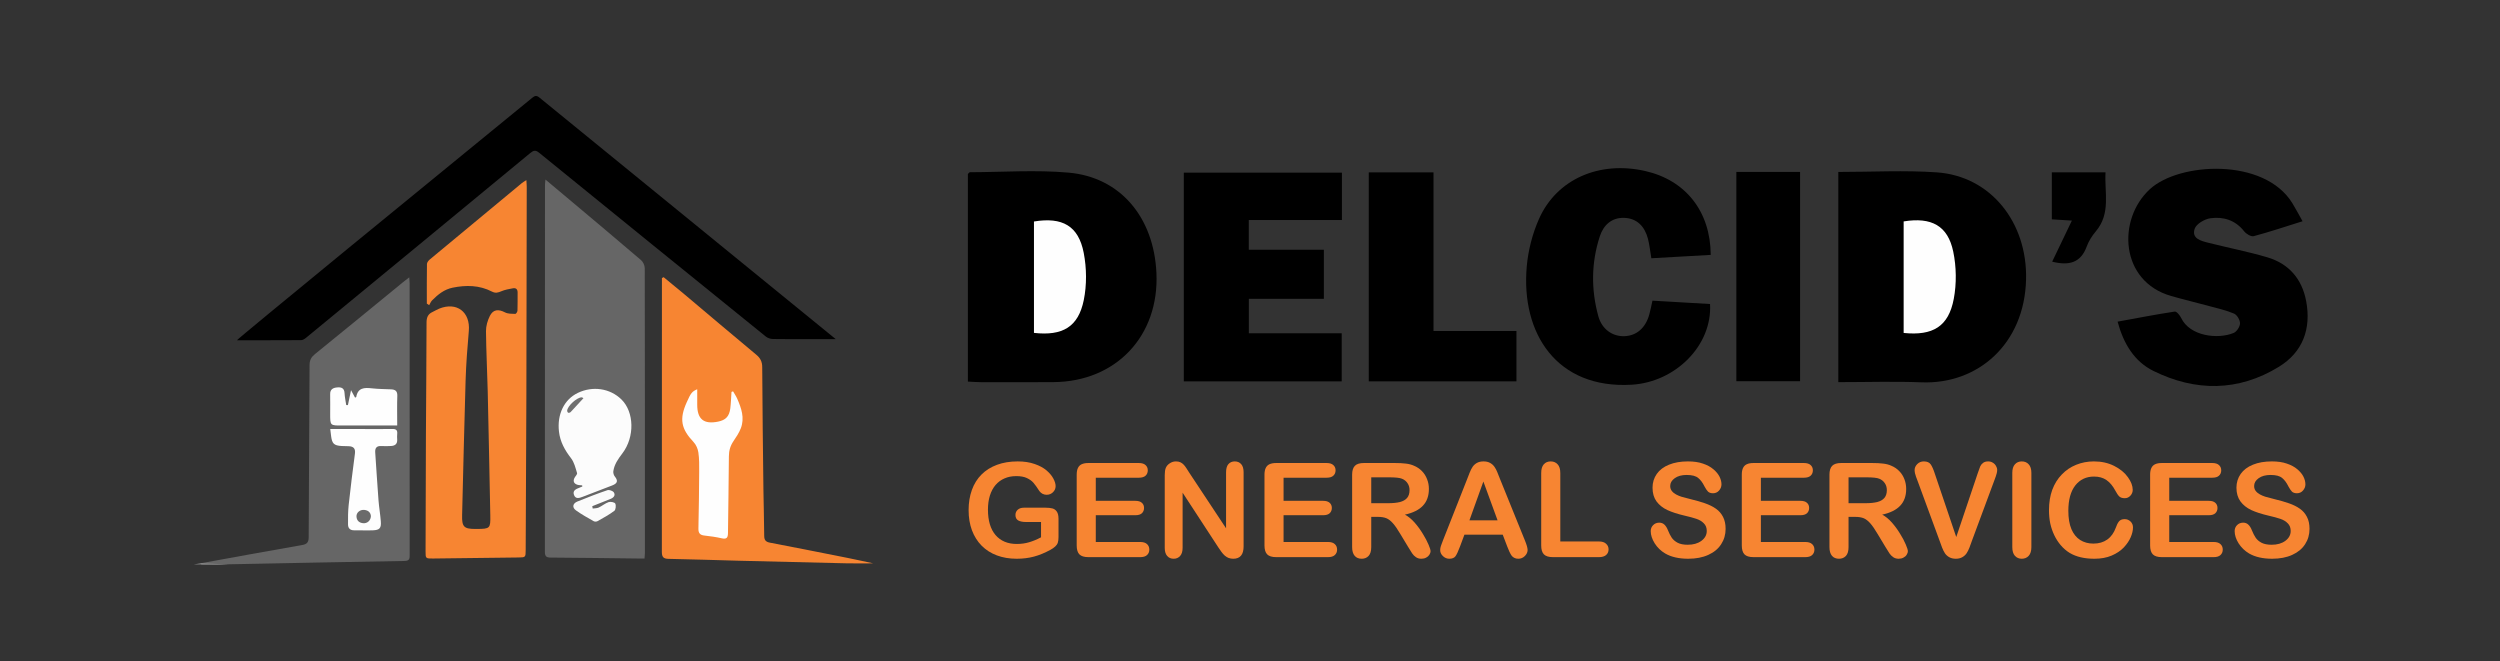 <?xml version="1.0" encoding="UTF-8" standalone="no"?> <svg xmlns="http://www.w3.org/2000/svg" xmlns:xlink="http://www.w3.org/1999/xlink" xmlns:serif="http://www.serif.com/" width="100%" height="100%" viewBox="0 0 1807 478" version="1.1" xml:space="preserve" style="fill-rule:evenodd;clip-rule:evenodd;stroke-linejoin:round;stroke-miterlimit:2;"><rect x="0" y="0" width="1807" height="478" fill="#333333" stroke="none"/> <g transform="matrix(1,0,0,1,-2812,-224)"> <g id="Layer-1" serif:id="Layer 1"> </g> <g id="Artboard2" transform="matrix(1.087,0,0,0.516,-321.727,224)"> <rect x="2884" y="0" width="1663" height="926" style="fill:none;"></rect> <g transform="matrix(1,0,0,0.824,8.52651e-13,87.176)"> <g transform="matrix(1.059,0,0,2.705,2498.57,37.562)"> <g transform="matrix(0.714,0,0,0.714,887.696,7.594)"> <path d="M0,213.642C-7.808,213.642 -14.061,213.643 -20.314,213.642C-31.97,213.638 -43.627,213.738 -55.279,213.531C-57.371,213.494 -59.851,212.694 -61.461,211.39C-127.972,157.559 -194.424,103.654 -260.781,49.633C-263.937,47.064 -265.656,47.369 -268.638,49.834C-334.325,104.148 -400.108,158.346 -465.91,212.52C-467.099,213.5 -468.739,214.511 -470.176,214.521C-488.971,214.654 -507.768,214.61 -526.564,214.61C-527.065,214.038 -352.727,71.324 -266.875,1.184C-264.555,-0.712 -263.076,-1.012 -260.566,1.04C-203.224,47.93 -145.805,94.726 -88.395,141.534C-60.79,164.041 -2.571,211.511 0,213.642" style="fill-rule:nonzero;"></path> </g> <g transform="matrix(0.714,0,0,0.714,705.411,298.019)"> <path d="M0,-333.587C8.571,-326.395 16.213,-319.999 23.836,-313.583C43.962,-296.642 64.137,-279.758 84.106,-262.633C85.92,-261.077 87.335,-257.946 87.34,-255.543C87.508,-172.042 87.487,-88.54 87.476,-5.038C87.476,-3.58 87.278,-2.121 87.127,-0.02C84.925,-0.02 82.982,0 81.04,-0.023C55.569,-0.321 30.098,-0.693 4.626,-0.853C0.774,-0.877 -0.489,-1.982 -0.486,-5.963C-0.388,-113.466 -0.409,-220.968 -0.396,-328.471C-0.396,-329.746 -0.205,-331.022 0,-333.587" style="fill:rgb(102,102,102);fill-rule:nonzero;"></path> </g> <g transform="matrix(0.714,0,0,0.714,630.939,220.446)"> <path d="M0,-115.736C0,-127.355 -0.083,-138.976 0.112,-150.592C0.135,-151.949 1.426,-153.606 2.587,-154.574C29.557,-177.055 56.588,-199.462 83.625,-221.864C84.58,-222.655 85.706,-223.242 87.536,-224.434C87.679,-221.842 87.862,-220.1 87.859,-218.357C87.767,-156.537 87.706,-94.716 87.535,-32.896C87.412,11.757 87.142,56.41 86.932,101.064C86.901,107.666 86.884,107.636 80.231,107.715C55.267,108.012 30.304,108.351 5.34,108.627C-1.06,108.698 -1.131,108.523 -1.112,102.314C-1.005,68.488 -0.96,34.662 -0.802,0.836C-0.646,-32.486 -0.308,-65.808 -0.254,-99.13C-0.246,-103.501 0.958,-106.507 4.939,-108.338C6.902,-109.241 8.739,-110.43 10.732,-111.25C26.233,-117.625 38.381,-108.378 36.929,-91.704C35.662,-77.145 34.539,-62.549 34.087,-47.947C32.866,-8.489 32.066,30.982 31.032,70.446C30.766,80.592 32.555,82.604 42.52,82.602C43.019,82.602 43.519,82.598 44.018,82.597C55.529,82.554 56.041,82.114 55.819,70.829C55.103,34.352 54.394,-2.125 53.547,-38.599C53.138,-56.249 52.179,-73.89 52.028,-91.54C51.99,-95.989 53.389,-100.813 55.393,-104.831C58.326,-110.709 62.899,-111.064 68.773,-108.003C71.346,-106.662 74.772,-106.796 77.826,-106.683C78.45,-106.659 79.678,-108.504 79.716,-109.521C79.911,-114.846 79.766,-120.182 79.835,-125.513C79.872,-128.328 78.43,-129.686 75.844,-129.238C72.33,-128.63 68.726,-127.966 65.472,-126.59C62.578,-125.366 60.403,-124.704 57.233,-126.341C46.252,-132.013 34.531,-132.188 22.669,-129.758C15.342,-128.258 9.762,-123.772 4.674,-118.631C3.534,-117.479 2.915,-115.809 2.056,-114.378C1.37,-114.83 0.685,-115.283 0,-115.736" style="fill:rgb(247,133,50);fill-rule:nonzero;"></path> </g> <g transform="matrix(0.714,0,0,0.714,779.638,301.145)"> <path d="M0,-252.03C6.108,-246.992 12.26,-242.006 18.317,-236.907C39.335,-219.217 60.255,-201.409 81.38,-183.849C85.029,-180.816 86.663,-177.741 86.687,-172.881C86.866,-136.715 87.318,-100.551 87.752,-64.387C87.912,-51.058 88.369,-37.732 88.436,-24.403C88.454,-20.718 89.709,-19.076 93.339,-18.379C115.895,-14.051 138.424,-9.577 160.949,-5.093C168.408,-3.608 175.832,-1.948 184.341,-0.141C175.793,-0.141 168.41,0 161.034,-0.166C129.244,-0.878 97.456,-1.65 65.668,-2.462C45.2,-2.985 24.738,-3.737 4.267,-4.103C-0.406,-4.186 -1.585,-5.913 -1.579,-10.343C-1.478,-88.853 -1.514,-167.364 -1.52,-245.874L-1.52,-251.253C-1.013,-251.512 -0.507,-251.771 0,-252.03" style="fill:rgb(247,133,50);fill-rule:nonzero;"></path> </g> <g transform="matrix(0.714,0,0,0.714,489.002,122.578)"> <path d="M0,249.87C29.632,244.499 59.246,239.03 88.913,233.864C93.38,233.087 94.872,231.551 94.887,226.903C95.043,176.407 95.49,125.913 95.664,75.418C95.679,71.111 97.106,68.444 100.385,65.786C126.254,44.818 151.972,23.662 177.742,2.572C179.272,1.319 180.853,0.129 183.319,-1.802C183.483,0.612 183.675,2.12 183.675,3.629C183.686,83.126 183.676,162.622 183.7,242.119C183.701,245.294 183.921,247.771 179.239,247.848C127.475,248.708 75.715,249.781 23.954,250.797C16.342,251.672 8.706,251.002 1.083,251.137C0.312,251.15 -0.086,250.676 0,249.87" style="fill:rgb(102,102,102);fill-rule:nonzero;"></path> </g> <g transform="matrix(-0.028,0.714,0.714,0.028,495.962,295)"> <path d="M8.819,-9.411C8.826,-3.55 8.836,2.313 8.839,8.175C8.841,10.303 8.826,12.431 8.819,14.561C9.206,4.553 9.593,-5.453 9.98,-15.452C9.607,-13.51 9.213,-11.461 8.819,-9.411" style="fill:rgb(148,148,148);fill-rule:nonzero;"></path> </g> <g transform="matrix(0.714,0,0,0.714,728.463,198.161)"> <path d="M0,75.441C-1.438,75.268 -2.954,75.327 -4.298,74.874C-7.177,73.902 -8.185,71.864 -6.81,69.009C-6.076,67.486 -4.14,65.759 -4.474,64.641C-5.831,60.098 -7.011,55.099 -9.816,51.479C-15.272,44.438 -19.335,37.097 -20.376,28.177C-22.149,12.978 -15.866,-0.078 -3.891,-5.893C9.251,-12.274 24.5,-10.008 34.546,-0.18C45.797,10.826 46.394,32.824 35.362,47.328C31.668,52.184 28.256,56.961 27.411,63.067C27.21,64.523 27.783,66.479 28.713,67.626C31.684,71.294 31.197,73.658 26.531,75.48C17.853,78.868 9.131,82.144 0.444,85.511C-2.516,86.658 -5.751,87.715 -7.174,83.874C-8.584,80.069 -5.427,78.677 -2.499,77.556C-1.594,77.209 -0.707,76.814 0.188,76.441C0.125,76.108 0.063,75.774 0,75.441" style="fill:rgb(252,252,252);fill-rule:nonzero;"></path> </g> <g transform="matrix(0.714,0,0,0.714,735.08,262.982)"> <path d="M0,5.077C1.798,4.796 3.77,4.892 5.355,4.154C8.35,2.76 10.968,0.42 14.048,-0.602C15.766,-1.172 19.334,-0.451 19.867,0.704C20.658,2.423 20.31,6.112 19.027,7.084C14.43,10.566 9.275,13.326 4.23,16.18C3.367,16.668 1.763,16.709 0.919,16.226C-4.396,13.18 -9.816,10.236 -14.753,6.64C-18.247,4.095 -17.584,0.571 -13.519,-1.084C-4.763,-4.648 4.06,-8.078 13.009,-11.108C14.556,-11.632 17.76,-10.482 18.62,-9.113C20.232,-6.545 18.393,-4.483 15.713,-3.417C10.356,-1.287 5.002,0.852 -0.353,2.987C-0.235,3.684 -0.118,4.38 0,5.077" style="fill:rgb(251,251,251);fill-rule:nonzero;"></path> </g> <g transform="matrix(0.714,0,0,0.714,800.72,286.013)"> <path d="M0,-132.193C0,-127.331 0.003,-122.962 0,-118.593C-0.01,-105.809 5.784,-101.123 18.415,-103.701C25.037,-105.052 28.115,-108.296 29.052,-115.093C29.392,-117.564 29.526,-120.065 29.705,-122.555C29.879,-124.981 29.991,-127.411 30.131,-129.839C30.591,-130.009 31.051,-130.179 31.511,-130.349C32.749,-128.188 34.202,-126.119 35.188,-123.847C38.814,-115.493 41.853,-106.906 38.325,-97.807C36.786,-93.838 34.352,-90.153 31.935,-86.606C29.116,-82.47 27.86,-78.212 27.843,-73.108C27.769,-50.623 27.233,-28.141 27.044,-5.656C27.009,-1.427 25.818,0 21.457,-1.015C16.449,-2.181 11.308,-2.855 6.19,-3.443C2.256,-3.895 0.965,-5.754 1.054,-9.681C1.433,-26.331 1.616,-42.986 1.725,-59.641C1.763,-65.297 1.828,-71.023 1.006,-76.588C0.53,-79.807 -1.025,-83.4 -3.238,-85.74C-14.174,-97.3 -15.861,-105.846 -9.331,-120.511C-5.614,-128.859 -4.657,-130.179 0,-132.193" style="fill:rgb(254,254,254);fill-rule:nonzero;"></path> </g> <g transform="matrix(0.714,0,0,0.714,570.296,280.369)"> <path d="M0,-89.278C9.787,-89.278 18.74,-89.28 27.694,-89.277C36.678,-89.274 45.664,-89.153 54.645,-89.32C57.925,-89.381 59.217,-88.24 58.887,-84.994C58.72,-83.346 58.774,-81.662 58.872,-80.002C59.099,-76.142 56.966,-74.526 53.478,-74.343C50.657,-74.195 47.814,-74.123 44.999,-74.298C40.826,-74.558 39.268,-72.618 39.545,-68.635C40.516,-54.694 41.347,-40.743 42.414,-26.809C42.896,-20.507 43.999,-14.253 44.469,-7.95C44.911,-2.021 43.425,-0.366 37.532,-0.122C32.061,0.103 26.57,-0.207 21.09,-0.122C17.528,-0.066 15.663,-1.924 15.635,-5.182C15.585,-10.973 15.594,-16.806 16.216,-22.552C17.845,-37.609 19.734,-52.64 21.707,-67.657C22.278,-72.01 20.542,-73.932 16.426,-74.147C14.267,-74.26 12.098,-74.192 9.942,-74.332C3.295,-74.764 1.601,-76.394 0.759,-83.031C0.532,-84.821 0.323,-86.613 0,-89.278" style="fill:rgb(254,254,254);fill-rule:nonzero;"></path> </g> <g transform="matrix(0.714,0,0,0.714,612.341,190.314)"> <path d="M0,33.735C-16.745,33.735 -32.668,33.702 -48.592,33.747C-58.945,33.776 -58.945,33.826 -58.944,23.672C-58.944,17.849 -58.859,12.024 -58.964,6.203C-59.044,1.745 -56.273,0.517 -52.606,0.211C-48.988,-0.091 -46.546,0.923 -46.318,5.22C-46.132,8.741 -45.362,12.231 -44.85,15.735C-44.355,15.761 -43.859,15.787 -43.364,15.813C-42.508,11.738 -41.652,7.664 -40.605,2.68C-39.159,5.349 -38.111,7.284 -37.047,9.249C-36.307,8.832 -36.051,8.77 -36.034,8.666C-34.629,0.479 -28.972,0.279 -22.408,1.027C-16.808,1.664 -11.135,1.674 -5.492,1.915C-1.795,2.073 0.246,3.343 0.087,7.652C-0.213,15.764 0,23.896 0,33.735" style="fill:rgb(254,254,254);fill-rule:nonzero;"></path> </g> <g transform="matrix(0.714,0,0,0.714,729.294,205.997)"> <path d="M0,-12.27C-3.993,-7.914 -7.575,-3.944 -11.255,-0.067C-11.721,0.425 -12.81,0.764 -13.399,0.561C-13.89,0.392 -14.397,-0.708 -14.337,-1.343C-13.945,-5.473 -5.96,-12.807 -1.682,-13.009C-1.138,-13.034 -0.569,-12.533 0,-12.27" style="fill:rgb(112,112,112);fill-rule:nonzero;"></path> </g> <g transform="matrix(-0.015,-0.714,-0.714,0.015,590.844,267.071)"> <path d="M-6.112,-6.843C-9.98,-6.656 -12.637,-3.541 -12.256,0.017C-11.87,3.614 -9.813,5.776 -6.112,5.84C-2.791,5.897 -0.173,2.635 -0.548,-0.975C-0.92,-4.563 -2.892,-6.653 -6.112,-6.843" style="fill:rgb(107,107,107);fill-rule:nonzero;"></path> </g> </g> <g transform="matrix(3.685,0,0,9.412,3563.88,-4387.65)"> <g transform="matrix(0.423,0,0,0.423,-199.446,457.892)"> <g transform="matrix(0.714,0,0,0.714,818.841,156.413)"> <path d="M0,-126.026C20.067,-126.026 39.564,-127.129 58.889,-125.777C90.962,-123.533 113.004,-95.943 112.181,-61.739C111.251,-23.071 83.286,1.103 49.762,-0.212C33.404,-0.854 17.001,-0.323 0,-0.323L0,-126.026Z" style="fill-rule:nonzero;"></path> </g> <g transform="matrix(0.714,0,0,0.714,447.531,65.789)"> <path d="M0,126.271L0,2.114C0.475,1.688 0.843,1.069 1.213,1.068C20.858,1.005 40.628,-0.422 60.119,1.303C91.103,4.043 111.109,28.012 112.647,61.299C114.383,98.888 88.604,126.306 51.181,126.586C36.818,126.693 22.454,126.648 8.09,126.631C5.629,126.628 3.168,126.418 0,126.271" style="fill-rule:nonzero;"></path> </g> <g transform="matrix(0.714,0,0,0.714,1016.89,133.015)"> <path d="M0,-63.773C-10.485,-60.491 -19.752,-57.367 -29.182,-54.856C-30.764,-54.434 -33.67,-56.182 -34.906,-57.759C-40.155,-64.455 -47.31,-66.63 -55.047,-65.565C-58.537,-65.084 -63.508,-62.174 -64.467,-59.264C-66.405,-53.377 -60.653,-52.01 -56.274,-50.899C-44.583,-47.933 -32.705,-45.636 -21.148,-42.232C-8.202,-38.419 -0.343,-29.303 2.155,-15.986C5.262,0.577 0.109,14.523 -14.155,23.276C-38.371,38.136 -63.98,38.171 -89.128,25.733C-100.367,20.174 -106.88,9.744 -110.517,-3.73C-98.833,-5.862 -87.633,-8.033 -76.364,-9.76C-75.286,-9.925 -73.308,-7.549 -72.555,-5.968C-67.318,5.037 -50.594,6.946 -41.17,3.027C-39.337,2.265 -37.413,-0.69 -37.37,-2.674C-37.326,-4.666 -39.128,-7.761 -40.911,-8.526C-45.694,-10.577 -50.883,-11.705 -55.942,-13.081C-63.462,-15.126 -71.047,-16.936 -78.538,-19.081C-108.975,-27.796 -111.001,-64.698 -91.242,-82.944C-73.757,-99.091 -22.987,-101.944 -6.16,-74.66C-4.202,-71.485 -2.476,-68.166 0,-63.773" style="fill-rule:nonzero;"></path> </g> <g transform="matrix(0.714,0,0,0.714,599.384,101.978)"> <path d="M0,26.091L-44.827,26.091L-44.827,46.691L10.656,46.691L10.656,75.454L-83.684,75.454L-83.684,-49.363L10.787,-49.363L10.787,-21.033L-44.86,-21.033L-44.86,-3.26L0,-3.26L0,26.091Z" style="fill-rule:nonzero;"></path> </g> <g transform="matrix(0.714,0,0,0.714,764.415,118.893)"> <path d="M0,-23.874C-11.683,-23.211 -23.401,-22.546 -35.477,-21.86C-36.222,-26.259 -36.579,-29.978 -37.514,-33.545C-39.427,-40.847 -44.052,-45.807 -51.79,-46.019C-59.179,-46.221 -64.064,-41.778 -66.301,-34.869C-71.415,-19.078 -71.51,-3.055 -67.137,12.849C-64.98,20.697 -58.547,25.02 -51.503,24.734C-44.251,24.439 -38.944,19.823 -36.69,11.733C-36.018,9.318 -35.565,6.843 -34.808,3.495C-23.223,4.172 -11.782,4.841 -0.403,5.506C0.998,30.303 -21.115,52.235 -47.236,53.765C-91.927,56.383 -113.486,23.175 -109.913,-17.008C-109.058,-26.624 -106.52,-36.528 -102.617,-45.35C-92.058,-69.213 -66.549,-80.257 -39.172,-74.045C-14.955,-68.549 -0.149,-49.856 0,-23.874" style="fill-rule:nonzero;"></path> </g> <g transform="matrix(0.714,0,0,0.714,618.542,66.616)"> <path d="M0,124.97L0,0L38.681,0L38.681,94.849L88.235,94.849L88.235,124.97L0,124.97Z" style="fill-rule:nonzero;"></path> </g> <g transform="matrix(0.714,0,0,0.714,10.053,-79.716)"> <rect x="1071.85" y="204.671" width="38.062" height="125.16"></rect> </g> <g transform="matrix(0.714,0,0,0.714,918.482,85.937)"> <path d="M0,1.769C-4.548,1.487 -8.004,1.272 -11.986,1.025L-11.986,-27.109L20.103,-27.109C19.4,-14.989 23.39,-2.574 14.297,8.213C12.054,10.873 10.061,13.999 8.875,17.249C5.309,27.026 -1.702,28.878 -11.773,26.334C-7.923,18.3 -4.103,10.33 0,1.769" style="fill-rule:nonzero;"></path> </g> <g transform="matrix(0,-0.714,-0.714,0,882.159,122.344)"> <path d="M-17.974,49.642L48.724,49.642C51.437,33.01 46.172,23.243 30.67,20.013C21.583,18.12 11.536,17.974 2.42,19.69C-14.099,22.8 -19.769,32.14 -17.974,49.642" style="fill:rgb(254,254,254);fill-rule:nonzero;"></path> </g> <g transform="matrix(0,-0.714,-0.714,0,511.095,122.338)"> <path d="M-17.946,49.55L48.667,49.55C51.479,32.548 46.056,22.941 29.89,19.815C20.78,18.053 10.745,17.946 1.674,19.787C-14.39,23.048 -19.875,32.446 -17.946,49.55" style="fill:rgb(254,254,254);fill-rule:nonzero;"></path> </g> </g> <g transform="matrix(0.475,0,0,0.475,-452.233,-298.386)"> <path d="M965.147,1783.24L965.147,1790.1C965.147,1791.01 965.058,1791.74 964.879,1792.3C964.7,1792.83 964.366,1793.32 963.878,1793.76C963.406,1794.2 962.795,1794.62 962.047,1795.03C959.882,1796.2 957.799,1797.06 955.797,1797.59C953.795,1798.13 951.614,1798.4 949.254,1798.4C946.503,1798.4 943.996,1797.98 941.734,1797.13C939.472,1796.28 937.543,1795.05 935.948,1793.44C934.353,1791.83 933.124,1789.88 932.261,1787.58C931.415,1785.29 930.992,1782.73 930.992,1779.89C930.992,1777.11 931.407,1774.56 932.237,1772.25C933.067,1769.94 934.288,1767.98 935.899,1766.37C937.51,1764.76 939.472,1763.53 941.783,1762.68C944.094,1761.82 946.715,1761.39 949.644,1761.39C952.053,1761.39 954.185,1761.71 956.041,1762.36C957.896,1763 959.402,1763.8 960.557,1764.78C961.713,1765.76 962.584,1766.79 963.17,1767.88C963.756,1768.97 964.049,1769.94 964.049,1770.79C964.049,1771.7 963.707,1772.48 963.023,1773.13C962.356,1773.77 961.55,1774.08 960.606,1774.08C960.085,1774.08 959.581,1773.96 959.093,1773.72C958.621,1773.47 958.222,1773.13 957.896,1772.69C957.001,1771.29 956.244,1770.23 955.626,1769.52C955.007,1768.8 954.169,1768.2 953.111,1767.71C952.069,1767.22 950.735,1766.98 949.107,1766.98C947.431,1766.98 945.933,1767.27 944.615,1767.86C943.297,1768.43 942.165,1769.27 941.221,1770.37C940.294,1771.46 939.578,1772.81 939.073,1774.4C938.585,1776 938.341,1777.76 938.341,1779.7C938.341,1783.9 939.301,1787.13 941.221,1789.39C943.158,1791.65 945.852,1792.78 949.302,1792.78C950.979,1792.78 952.55,1792.56 954.014,1792.12C955.496,1791.68 956.993,1791.06 958.507,1790.25L958.507,1784.43L952.891,1784.43C951.54,1784.43 950.515,1784.23 949.815,1783.82C949.132,1783.42 948.79,1782.73 948.79,1781.75C948.79,1780.95 949.075,1780.29 949.644,1779.77C950.23,1779.25 951.02,1778.99 952.012,1778.99L960.24,1778.99C961.249,1778.99 962.104,1779.08 962.803,1779.26C963.503,1779.44 964.065,1779.84 964.488,1780.45C964.927,1781.07 965.147,1782 965.147,1783.24Z" style="fill:rgb(247,133,50);fill-rule:nonzero;"></path> <path d="M995.64,1767.59L979.307,1767.59L979.307,1776.38L994.346,1776.38C995.453,1776.38 996.275,1776.63 996.812,1777.13C997.366,1777.62 997.642,1778.27 997.642,1779.09C997.642,1779.9 997.374,1780.57 996.837,1781.09C996.3,1781.59 995.469,1781.85 994.346,1781.85L979.307,1781.85L979.307,1792.03L996.202,1792.03C997.341,1792.03 998.196,1792.3 998.765,1792.83C999.351,1793.35 999.644,1794.05 999.644,1794.93C999.644,1795.78 999.351,1796.47 998.765,1797.01C998.196,1797.53 997.341,1797.79 996.202,1797.79L976.5,1797.79C974.921,1797.79 973.782,1797.44 973.082,1796.74C972.398,1796.04 972.056,1794.91 972.056,1793.35L972.056,1766.44C972.056,1765.4 972.211,1764.55 972.52,1763.9C972.83,1763.24 973.31,1762.76 973.961,1762.46C974.628,1762.15 975.474,1762 976.5,1762L995.64,1762C996.796,1762 997.65,1762.26 998.204,1762.78C998.774,1763.28 999.058,1763.95 999.058,1764.78C999.058,1765.63 998.774,1766.31 998.204,1766.83C997.65,1767.34 996.796,1767.59 995.64,1767.59Z" style="fill:rgb(247,133,50);fill-rule:nonzero;"></path> <path d="M1014.85,1765.73L1028.8,1786.83L1028.8,1765.54C1028.8,1764.15 1029.09,1763.12 1029.67,1762.44C1030.28,1761.74 1031.08,1761.39 1032.09,1761.39C1033.13,1761.39 1033.95,1761.74 1034.56,1762.44C1035.16,1763.12 1035.46,1764.15 1035.46,1765.54L1035.46,1793.69C1035.46,1796.83 1034.16,1798.4 1031.55,1798.4C1030.9,1798.4 1030.32,1798.3 1029.8,1798.11C1029.28,1797.93 1028.79,1797.63 1028.33,1797.23C1027.88,1796.82 1027.45,1796.35 1027.06,1795.81C1026.67,1795.26 1026.28,1794.7 1025.89,1794.13L1012.29,1773.28L1012.29,1794.25C1012.29,1795.62 1011.97,1796.65 1011.34,1797.35C1010.7,1798.05 1009.89,1798.4 1008.9,1798.4C1007.87,1798.4 1007.05,1798.05 1006.43,1797.35C1005.81,1796.63 1005.5,1795.6 1005.5,1794.25L1005.5,1766.64C1005.5,1765.47 1005.63,1764.55 1005.89,1763.88C1006.2,1763.14 1006.72,1762.55 1007.43,1762.1C1008.15,1761.62 1008.92,1761.39 1009.75,1761.39C1010.4,1761.39 1010.96,1761.49 1011.41,1761.7C1011.88,1761.92 1012.29,1762.2 1012.63,1762.56C1012.99,1762.92 1013.35,1763.38 1013.71,1763.95C1014.08,1764.52 1014.46,1765.12 1014.85,1765.73Z" style="fill:rgb(247,133,50);fill-rule:nonzero;"></path> <path d="M1066.98,1767.59L1050.64,1767.59L1050.64,1776.38L1065.68,1776.38C1066.79,1776.38 1067.61,1776.63 1068.15,1777.13C1068.7,1777.62 1068.98,1778.27 1068.98,1779.09C1068.98,1779.9 1068.71,1780.57 1068.17,1781.09C1067.64,1781.59 1066.81,1781.85 1065.68,1781.85L1050.64,1781.85L1050.64,1792.03L1067.54,1792.03C1068.68,1792.03 1069.53,1792.3 1070.1,1792.83C1070.69,1793.35 1070.98,1794.05 1070.98,1794.93C1070.98,1795.78 1070.69,1796.47 1070.1,1797.01C1069.53,1797.53 1068.68,1797.79 1067.54,1797.79L1047.84,1797.79C1046.26,1797.79 1045.12,1797.44 1044.42,1796.74C1043.74,1796.04 1043.39,1794.91 1043.39,1793.35L1043.39,1766.44C1043.39,1765.4 1043.55,1764.55 1043.86,1763.9C1044.17,1763.24 1044.65,1762.76 1045.3,1762.46C1045.97,1762.15 1046.81,1762 1047.84,1762L1066.98,1762C1068.13,1762 1068.99,1762.26 1069.54,1762.78C1070.11,1763.28 1070.4,1763.95 1070.4,1764.78C1070.4,1765.63 1070.11,1766.31 1069.54,1766.83C1068.99,1767.34 1068.13,1767.59 1066.98,1767.59Z" style="fill:rgb(247,133,50);fill-rule:nonzero;"></path> <path d="M1086.49,1782.48L1083.95,1782.48L1083.95,1793.98C1083.95,1795.49 1083.61,1796.61 1082.94,1797.33C1082.28,1798.04 1081.41,1798.4 1080.33,1798.4C1079.18,1798.4 1078.28,1798.03 1077.65,1797.28C1077.01,1796.53 1076.69,1795.43 1076.69,1793.98L1076.69,1766.44C1076.69,1764.88 1077.05,1763.75 1077.75,1763.05C1078.44,1762.35 1079.58,1762 1081.14,1762L1092.93,1762C1094.56,1762 1095.95,1762.07 1097.11,1762.22C1098.26,1762.35 1099.3,1762.62 1100.23,1763.05C1101.35,1763.52 1102.35,1764.19 1103.21,1765.07C1104.07,1765.95 1104.72,1766.98 1105.16,1768.15C1105.62,1769.31 1105.85,1770.54 1105.85,1771.84C1105.85,1774.51 1105.09,1776.64 1103.58,1778.23C1102.08,1779.83 1099.8,1780.96 1096.74,1781.63C1098.03,1782.31 1099.25,1783.32 1100.43,1784.65C1101.6,1785.99 1102.64,1787.41 1103.55,1788.93C1104.48,1790.42 1105.19,1791.78 1105.7,1793C1106.22,1794.21 1106.48,1795.04 1106.48,1795.49C1106.48,1795.97 1106.33,1796.44 1106.02,1796.91C1105.72,1797.37 1105.32,1797.72 1104.8,1797.98C1104.28,1798.26 1103.67,1798.4 1102.99,1798.4C1102.17,1798.4 1101.49,1798.2 1100.94,1797.81C1100.38,1797.44 1099.9,1796.96 1099.5,1796.37C1099.11,1795.79 1098.57,1794.92 1097.89,1793.79L1094.98,1788.95C1093.94,1787.18 1093,1785.83 1092.17,1784.9C1091.36,1783.97 1090.53,1783.34 1089.68,1782.99C1088.84,1782.65 1087.77,1782.48 1086.49,1782.48ZM1090.63,1767.44L1083.95,1767.44L1083.95,1777.28L1090.44,1777.28C1092.18,1777.28 1093.65,1777.13 1094.84,1776.84C1096.02,1776.53 1096.93,1776.02 1097.55,1775.3C1098.18,1774.57 1098.5,1773.57 1098.5,1772.3C1098.5,1771.31 1098.25,1770.44 1097.74,1769.69C1097.24,1768.92 1096.54,1768.35 1095.64,1767.98C1094.79,1767.62 1093.13,1767.44 1090.63,1767.44Z" style="fill:rgb(247,133,50);fill-rule:nonzero;"></path> <path d="M1135.61,1793.74L1133.9,1789.24L1119.35,1789.24L1117.64,1793.83C1116.97,1795.62 1116.4,1796.84 1115.93,1797.47C1115.46,1798.09 1114.68,1798.4 1113.61,1798.4C1112.7,1798.4 1111.89,1798.07 1111.19,1797.4C1110.49,1796.73 1110.14,1795.97 1110.14,1795.13C1110.14,1794.64 1110.22,1794.13 1110.39,1793.61C1110.55,1793.09 1110.82,1792.37 1111.19,1791.44L1120.35,1768.2C1120.61,1767.53 1120.92,1766.73 1121.28,1765.81C1121.65,1764.86 1122.04,1764.08 1122.45,1763.46C1122.87,1762.84 1123.41,1762.35 1124.08,1761.97C1124.77,1761.58 1125.61,1761.39 1126.6,1761.39C1127.61,1761.39 1128.44,1761.58 1129.11,1761.97C1129.8,1762.35 1130.34,1762.84 1130.75,1763.44C1131.17,1764.04 1131.52,1764.69 1131.8,1765.39C1132.09,1766.08 1132.46,1767 1132.9,1768.15L1142.25,1791.25C1142.98,1793 1143.35,1794.28 1143.35,1795.08C1143.35,1795.91 1143,1796.67 1142.3,1797.37C1141.61,1798.06 1140.78,1798.4 1139.81,1798.4C1139.24,1798.4 1138.75,1798.29 1138.34,1798.08C1137.93,1797.89 1137.59,1797.62 1137.32,1797.28C1137.04,1796.92 1136.74,1796.38 1136.41,1795.66C1136.1,1794.93 1135.83,1794.29 1135.61,1793.74ZM1121.25,1783.8L1131.94,1783.8L1126.55,1769.03L1121.25,1783.8Z" style="fill:rgb(247,133,50);fill-rule:nonzero;"></path> <path d="M1155.77,1765.78L1155.77,1791.83L1170.47,1791.83C1171.64,1791.83 1172.54,1792.12 1173.15,1792.69C1173.79,1793.26 1174.11,1793.97 1174.11,1794.84C1174.11,1795.71 1173.8,1796.43 1173.18,1796.98C1172.56,1797.52 1171.66,1797.79 1170.47,1797.79L1152.96,1797.79C1151.39,1797.79 1150.25,1797.44 1149.55,1796.74C1148.86,1796.04 1148.52,1794.91 1148.52,1793.35L1148.52,1765.78C1148.52,1764.32 1148.85,1763.22 1149.5,1762.49C1150.16,1761.75 1151.04,1761.39 1152.11,1761.39C1153.2,1761.39 1154.08,1761.75 1154.75,1762.49C1155.43,1763.2 1155.77,1764.3 1155.77,1765.78Z" style="fill:rgb(247,133,50);fill-rule:nonzero;"></path> <path d="M1218.57,1787.05C1218.57,1789.21 1218,1791.16 1216.88,1792.88C1215.77,1794.61 1214.15,1795.96 1212,1796.93C1209.85,1797.91 1207.3,1798.4 1204.36,1798.4C1200.82,1798.4 1197.91,1797.73 1195.62,1796.4C1193.99,1795.44 1192.66,1794.16 1191.64,1792.56C1190.63,1790.95 1190.12,1789.39 1190.12,1787.88C1190.12,1787 1190.42,1786.25 1191.03,1785.63C1191.64,1785 1192.43,1784.68 1193.37,1784.68C1194.13,1784.68 1194.78,1784.92 1195.3,1785.41C1195.84,1785.9 1196.29,1786.62 1196.67,1787.58C1197.12,1788.72 1197.61,1789.67 1198.13,1790.44C1198.67,1791.2 1199.42,1791.84 1200.38,1792.34C1201.34,1792.83 1202.6,1793.08 1204.16,1793.08C1206.31,1793.08 1208.05,1792.58 1209.38,1791.59C1210.74,1790.58 1211.41,1789.33 1211.41,1787.83C1211.41,1786.64 1211.05,1785.68 1210.31,1784.95C1209.6,1784.2 1208.66,1783.63 1207.51,1783.24C1206.37,1782.85 1204.84,1782.43 1202.92,1781.99C1200.34,1781.39 1198.19,1780.69 1196.45,1779.89C1194.72,1779.08 1193.35,1777.98 1192.32,1776.6C1191.31,1775.2 1190.81,1773.46 1190.81,1771.4C1190.81,1769.43 1191.34,1767.68 1192.42,1766.15C1193.49,1764.62 1195.05,1763.45 1197.08,1762.63C1199.12,1761.8 1201.51,1761.39 1204.26,1761.39C1206.46,1761.39 1208.35,1761.66 1209.95,1762.22C1211.56,1762.76 1212.89,1763.48 1213.95,1764.39C1215.01,1765.29 1215.78,1766.23 1216.27,1767.22C1216.76,1768.22 1217,1769.18 1217,1770.13C1217,1770.99 1216.69,1771.77 1216.08,1772.47C1215.47,1773.15 1214.72,1773.5 1213.8,1773.5C1212.97,1773.5 1212.34,1773.29 1211.9,1772.89C1211.48,1772.46 1211.01,1771.78 1210.51,1770.84C1209.86,1769.49 1209.08,1768.43 1208.16,1767.69C1207.25,1766.92 1205.79,1766.54 1203.77,1766.54C1201.9,1766.54 1200.38,1766.95 1199.23,1767.78C1198.09,1768.6 1197.52,1769.58 1197.52,1770.74C1197.52,1771.45 1197.72,1772.07 1198.11,1772.59C1198.5,1773.11 1199.03,1773.56 1199.72,1773.94C1200.4,1774.31 1201.09,1774.6 1201.79,1774.82C1202.49,1775.03 1203.65,1775.34 1205.26,1775.74C1207.28,1776.22 1209.1,1776.74 1210.73,1777.31C1212.37,1777.88 1213.76,1778.57 1214.9,1779.38C1216.06,1780.19 1216.95,1781.23 1217.59,1782.48C1218.24,1783.72 1218.57,1785.24 1218.57,1787.05Z" style="fill:rgb(247,133,50);fill-rule:nonzero;"></path> <path d="M1248.3,1767.59L1231.97,1767.59L1231.97,1776.38L1247.01,1776.38C1248.11,1776.38 1248.94,1776.63 1249.47,1777.13C1250.03,1777.62 1250.3,1778.27 1250.3,1779.09C1250.3,1779.9 1250.04,1780.57 1249.5,1781.09C1248.96,1781.59 1248.13,1781.85 1247.01,1781.85L1231.97,1781.85L1231.97,1792.03L1248.86,1792.03C1250,1792.03 1250.86,1792.3 1251.43,1792.83C1252.01,1793.35 1252.31,1794.05 1252.31,1794.93C1252.31,1795.78 1252.01,1796.47 1251.43,1797.01C1250.86,1797.53 1250,1797.79 1248.86,1797.79L1229.16,1797.79C1227.58,1797.79 1226.44,1797.44 1225.74,1796.74C1225.06,1796.04 1224.72,1794.91 1224.72,1793.35L1224.72,1766.44C1224.72,1765.4 1224.87,1764.55 1225.18,1763.9C1225.49,1763.24 1225.97,1762.76 1226.62,1762.46C1227.29,1762.15 1228.13,1762 1229.16,1762L1248.3,1762C1249.46,1762 1250.31,1762.26 1250.87,1762.78C1251.43,1763.28 1251.72,1763.95 1251.72,1764.78C1251.72,1765.63 1251.43,1766.31 1250.87,1766.83C1250.31,1767.34 1249.46,1767.59 1248.3,1767.59Z" style="fill:rgb(247,133,50);fill-rule:nonzero;"></path> <path d="M1267.81,1782.48L1265.27,1782.48L1265.27,1793.98C1265.27,1795.49 1264.94,1796.61 1264.27,1797.33C1263.6,1798.04 1262.73,1798.4 1261.66,1798.4C1260.5,1798.4 1259.61,1798.03 1258.97,1797.28C1258.34,1796.53 1258.02,1795.43 1258.02,1793.98L1258.02,1766.44C1258.02,1764.88 1258.37,1763.75 1259.07,1763.05C1259.77,1762.35 1260.9,1762 1262.46,1762L1274.25,1762C1275.88,1762 1277.27,1762.07 1278.43,1762.22C1279.58,1762.35 1280.63,1762.62 1281.55,1763.05C1282.68,1763.52 1283.67,1764.19 1284.53,1765.07C1285.39,1765.95 1286.05,1766.98 1286.49,1768.15C1286.94,1769.31 1287.17,1770.54 1287.17,1771.84C1287.17,1774.51 1286.41,1776.64 1284.9,1778.23C1283.4,1779.83 1281.12,1780.96 1278.06,1781.63C1279.35,1782.31 1280.58,1783.32 1281.75,1784.65C1282.92,1785.99 1283.96,1787.41 1284.87,1788.93C1285.8,1790.42 1286.52,1791.78 1287.02,1793C1287.54,1794.21 1287.8,1795.04 1287.8,1795.49C1287.8,1795.97 1287.65,1796.44 1287.34,1796.91C1287.05,1797.37 1286.64,1797.72 1286.12,1797.98C1285.6,1798.26 1285,1798.4 1284.31,1798.4C1283.5,1798.4 1282.82,1798.2 1282.26,1797.81C1281.71,1797.44 1281.23,1796.96 1280.82,1796.37C1280.43,1795.79 1279.89,1794.92 1279.21,1793.79L1276.3,1788.95C1275.26,1787.18 1274.33,1785.83 1273.5,1784.9C1272.68,1783.97 1271.85,1783.34 1271.01,1782.99C1270.16,1782.65 1269.09,1782.48 1267.81,1782.48ZM1271.96,1767.44L1265.27,1767.44L1265.27,1777.28L1271.76,1777.28C1273.51,1777.28 1274.97,1777.13 1276.16,1776.84C1277.35,1776.53 1278.25,1776.02 1278.87,1775.3C1279.5,1774.57 1279.82,1773.57 1279.82,1772.3C1279.82,1771.31 1279.57,1770.44 1279.06,1769.69C1278.56,1768.92 1277.86,1768.35 1276.96,1767.98C1276.12,1767.62 1274.45,1767.44 1271.96,1767.44Z" style="fill:rgb(247,133,50);fill-rule:nonzero;"></path> <path d="M1298.08,1766.15L1306.19,1790.15L1314.32,1765.98C1314.74,1764.71 1315.06,1763.83 1315.27,1763.34C1315.48,1762.84 1315.83,1762.39 1316.32,1762C1316.81,1761.59 1317.48,1761.39 1318.32,1761.39C1318.94,1761.39 1319.51,1761.54 1320.03,1761.85C1320.57,1762.16 1320.98,1762.58 1321.28,1763.1C1321.58,1763.6 1321.74,1764.11 1321.74,1764.63C1321.74,1764.99 1321.69,1765.38 1321.59,1765.81C1321.5,1766.21 1321.37,1766.62 1321.23,1767.03C1321.08,1767.42 1320.93,1767.83 1320.79,1768.25L1312.12,1791.64C1311.81,1792.53 1311.5,1793.39 1311.19,1794.2C1310.88,1795 1310.53,1795.7 1310.12,1796.32C1309.71,1796.93 1309.17,1797.42 1308.48,1797.81C1307.82,1798.2 1306.99,1798.4 1306.02,1798.4C1305.04,1798.4 1304.21,1798.2 1303.53,1797.81C1302.86,1797.44 1302.31,1796.94 1301.89,1796.32C1301.48,1795.69 1301.12,1794.97 1300.82,1794.18C1300.51,1793.38 1300.2,1792.53 1299.89,1791.64L1291.37,1768.44C1291.22,1768.02 1291.07,1767.61 1290.9,1767.2C1290.76,1766.79 1290.63,1766.35 1290.51,1765.88C1290.42,1765.41 1290.37,1765.01 1290.37,1764.68C1290.37,1763.85 1290.7,1763.1 1291.37,1762.41C1292.04,1761.73 1292.87,1761.39 1293.88,1761.39C1295.12,1761.39 1295.99,1761.77 1296.5,1762.54C1297.02,1763.28 1297.55,1764.49 1298.08,1766.15Z" style="fill:rgb(247,133,50);fill-rule:nonzero;"></path> <path d="M1327.48,1793.98L1327.48,1765.78C1327.48,1764.32 1327.81,1763.22 1328.48,1762.49C1329.14,1761.75 1330.01,1761.39 1331.07,1761.39C1332.16,1761.39 1333.04,1761.75 1333.7,1762.49C1334.38,1763.2 1334.73,1764.3 1334.73,1765.78L1334.73,1793.98C1334.73,1795.46 1334.38,1796.57 1333.7,1797.3C1333.04,1798.03 1332.16,1798.4 1331.07,1798.4C1330.02,1798.4 1329.16,1798.03 1328.48,1797.3C1327.81,1796.55 1327.48,1795.44 1327.48,1793.98Z" style="fill:rgb(247,133,50);fill-rule:nonzero;"></path> <path d="M1373.33,1786.49C1373.33,1787.62 1373.04,1788.86 1372.47,1790.2C1371.92,1791.51 1371.04,1792.82 1369.84,1794.1C1368.63,1795.37 1367.09,1796.4 1365.22,1797.2C1363.35,1798 1361.17,1798.4 1358.68,1798.4C1356.79,1798.4 1355.07,1798.22 1353.53,1797.86C1351.98,1797.5 1350.57,1796.95 1349.3,1796.2C1348.05,1795.44 1346.89,1794.44 1345.84,1793.2C1344.89,1792.08 1344.09,1790.82 1343.42,1789.44C1342.75,1788.04 1342.25,1786.55 1341.9,1784.97C1341.58,1783.39 1341.42,1781.72 1341.42,1779.94C1341.42,1777.06 1341.83,1774.48 1342.66,1772.2C1343.51,1769.92 1344.71,1767.98 1346.28,1766.37C1347.84,1764.74 1349.67,1763.5 1351.77,1762.66C1353.87,1761.81 1356.11,1761.39 1358.48,1761.39C1361.38,1761.39 1363.96,1761.97 1366.22,1763.12C1368.48,1764.28 1370.22,1765.71 1371.42,1767.42C1372.63,1769.11 1373.23,1770.71 1373.23,1772.23C1373.23,1773.06 1372.93,1773.79 1372.35,1774.42C1371.76,1775.06 1371.06,1775.38 1370.23,1775.38C1369.3,1775.38 1368.6,1775.16 1368.13,1774.72C1367.67,1774.28 1367.16,1773.52 1366.59,1772.45C1365.64,1770.67 1364.53,1769.35 1363.24,1768.47C1361.97,1767.59 1360.4,1767.15 1358.53,1767.15C1355.55,1767.15 1353.18,1768.28 1351.4,1770.54C1349.64,1772.81 1348.77,1776.02 1348.77,1780.19C1348.77,1782.97 1349.16,1785.29 1349.94,1787.14C1350.72,1788.98 1351.83,1790.36 1353.26,1791.27C1354.69,1792.18 1356.37,1792.64 1358.29,1792.64C1360.37,1792.64 1362.13,1792.12 1363.56,1791.1C1365.01,1790.06 1366.1,1788.54 1366.83,1786.53C1367.14,1785.59 1367.52,1784.83 1367.98,1784.24C1368.43,1783.64 1369.17,1783.34 1370.18,1783.34C1371.04,1783.34 1371.78,1783.64 1372.4,1784.24C1373.02,1784.84 1373.33,1785.59 1373.33,1786.49Z" style="fill:rgb(247,133,50);fill-rule:nonzero;"></path> <path d="M1403.43,1767.59L1387.1,1767.59L1387.1,1776.38L1402.13,1776.38C1403.24,1776.38 1404.06,1776.63 1404.6,1777.13C1405.15,1777.62 1405.43,1778.27 1405.43,1779.09C1405.43,1779.9 1405.16,1780.57 1404.62,1781.09C1404.09,1781.59 1403.26,1781.85 1402.13,1781.85L1387.1,1781.85L1387.1,1792.03L1403.99,1792.03C1405.13,1792.03 1405.98,1792.3 1406.55,1792.83C1407.14,1793.35 1407.43,1794.05 1407.43,1794.93C1407.43,1795.78 1407.14,1796.47 1406.55,1797.01C1405.98,1797.53 1405.13,1797.79 1403.99,1797.79L1384.29,1797.79C1382.71,1797.79 1381.57,1797.44 1380.87,1796.74C1380.19,1796.04 1379.84,1794.91 1379.84,1793.35L1379.84,1766.44C1379.84,1765.4 1380,1764.55 1380.31,1763.9C1380.62,1763.24 1381.1,1762.76 1381.75,1762.46C1382.42,1762.15 1383.26,1762 1384.29,1762L1403.43,1762C1404.58,1762 1405.44,1762.26 1405.99,1762.78C1406.56,1763.28 1406.85,1763.95 1406.85,1764.78C1406.85,1765.63 1406.56,1766.31 1405.99,1766.83C1405.44,1767.34 1404.58,1767.59 1403.43,1767.59Z" style="fill:rgb(247,133,50);fill-rule:nonzero;"></path> <path d="M1440.39,1787.05C1440.39,1789.21 1439.83,1791.16 1438.71,1792.88C1437.6,1794.61 1435.97,1795.96 1433.82,1796.93C1431.68,1797.91 1429.13,1798.4 1426.18,1798.4C1422.65,1798.4 1419.74,1797.73 1417.44,1796.4C1415.82,1795.44 1414.49,1794.16 1413.46,1792.56C1412.45,1790.95 1411.95,1789.39 1411.95,1787.88C1411.95,1787 1412.25,1786.25 1412.85,1785.63C1413.47,1785 1414.25,1784.68 1415.2,1784.68C1415.96,1784.68 1416.6,1784.92 1417.12,1785.41C1417.66,1785.9 1418.12,1786.62 1418.49,1787.58C1418.95,1788.72 1419.44,1789.67 1419.96,1790.44C1420.49,1791.2 1421.24,1791.84 1422.2,1792.34C1423.16,1792.83 1424.42,1793.08 1425.99,1793.08C1428.13,1793.08 1429.88,1792.58 1431.21,1791.59C1432.56,1790.58 1433.24,1789.33 1433.24,1787.83C1433.24,1786.64 1432.87,1785.68 1432.14,1784.95C1431.42,1784.2 1430.49,1783.63 1429.33,1783.24C1428.19,1782.85 1426.66,1782.43 1424.74,1781.99C1422.17,1781.39 1420.01,1780.69 1418.27,1779.89C1416.55,1779.08 1415.17,1777.98 1414.15,1776.6C1413.14,1775.2 1412.63,1773.46 1412.63,1771.4C1412.63,1769.43 1413.17,1767.68 1414.24,1766.15C1415.32,1764.62 1416.87,1763.45 1418.91,1762.63C1420.94,1761.8 1423.33,1761.39 1426.09,1761.39C1428.28,1761.39 1430.18,1761.66 1431.77,1762.22C1433.38,1762.76 1434.72,1763.48 1435.78,1764.39C1436.84,1765.29 1437.61,1766.23 1438.1,1767.22C1438.59,1768.22 1438.83,1769.18 1438.83,1770.13C1438.83,1770.99 1438.52,1771.77 1437.9,1772.47C1437.3,1773.15 1436.54,1773.5 1435.63,1773.5C1434.8,1773.5 1434.17,1773.29 1433.73,1772.89C1433.3,1772.46 1432.84,1771.78 1432.34,1770.84C1431.68,1769.49 1430.9,1768.43 1429.99,1767.69C1429.08,1766.92 1427.62,1766.54 1425.6,1766.54C1423.73,1766.54 1422.21,1766.95 1421.06,1767.78C1419.92,1768.6 1419.35,1769.58 1419.35,1770.74C1419.35,1771.45 1419.54,1772.07 1419.93,1772.59C1420.32,1773.11 1420.86,1773.56 1421.54,1773.94C1422.23,1774.31 1422.92,1774.6 1423.62,1774.82C1424.32,1775.03 1425.47,1775.34 1427.09,1775.74C1429.1,1776.22 1430.93,1776.74 1432.55,1777.31C1434.2,1777.88 1435.59,1778.57 1436.73,1779.38C1437.88,1780.19 1438.78,1781.23 1439.41,1782.48C1440.07,1783.72 1440.39,1785.24 1440.39,1787.05Z" style="fill:rgb(247,133,50);fill-rule:nonzero;"></path> </g> </g> </g> </g> </g> </svg> 